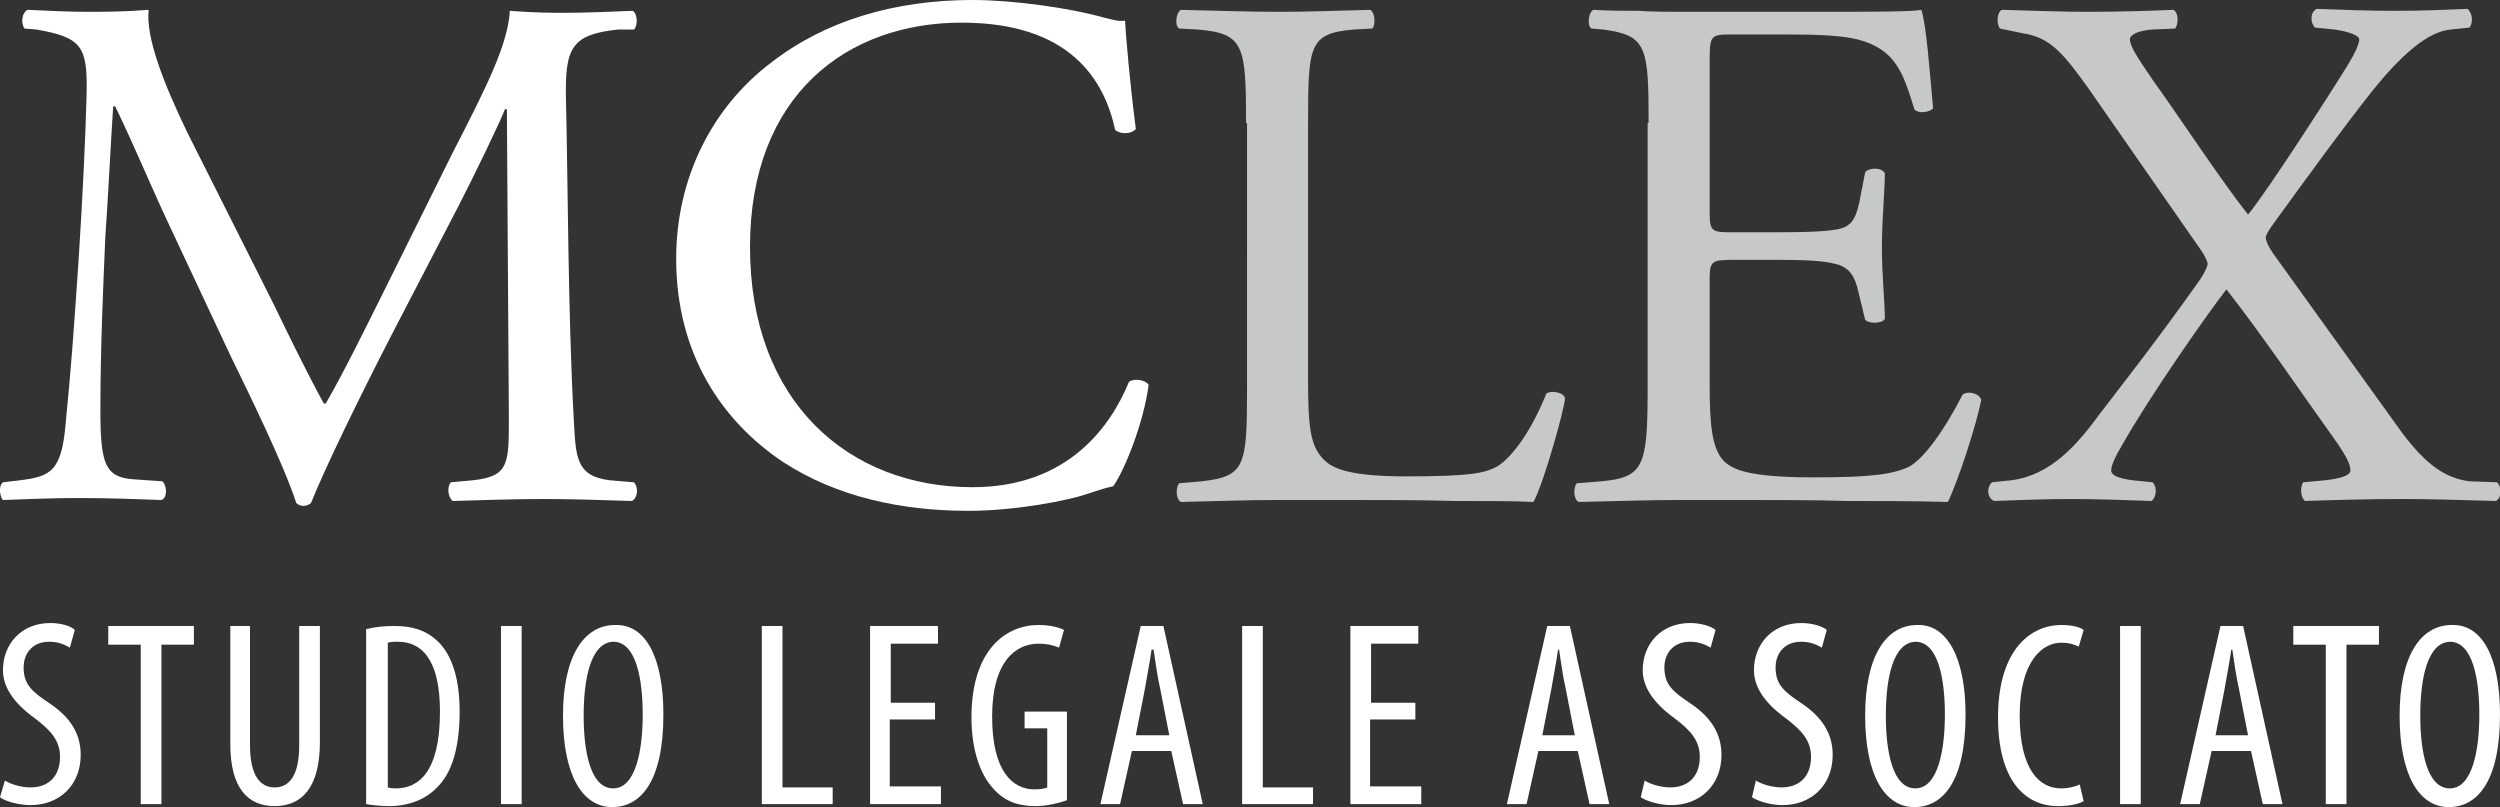 <?xml version="1.0" encoding="utf-8"?>
<!-- Generator: Adobe Illustrator 23.0.1, SVG Export Plug-In . SVG Version: 6.00 Build 0)  -->
<svg version="1.1" id="Livello_1" xmlns="http://www.w3.org/2000/svg" xmlns:xlink="http://www.w3.org/1999/xlink" x="0px" y="0px"
	 viewBox="0 0 254 82" style="enable-background:new 0 0 254 82;" xml:space="preserve">
<rect x="0" y="0" width="254" height="82" fill="#333333" stroke="none"/>
<style type="text/css">
	.st0{fill:#FFFFFF;}
	.st1{fill:#C7C9C9;}
</style>
<g>
	<path class="st0" d="M27.7,30.7c1.7,3.5,3.4,7,5.2,10.3h0.2c2-3.5,3.9-7.4,5.8-11.2l7.1-14.3c3.5-6.8,5.6-11,5.8-14.4
		c2.6,0.2,4.2,0.2,5.7,0.2c1.9,0,4.4-0.1,6.8-0.2c0.5,0.3,0.5,1.6,0.1,1.9L62.8,3c-4.8,0.5-5.4,1.9-5.3,7.1
		c0.2,7.9,0.2,21.8,0.8,32.6c0.2,3.7,0.2,5.7,3.7,6.1l2.4,0.2c0.5,0.5,0.4,1.6-0.2,1.9c-3.1-0.1-6.2-0.2-9-0.2
		c-2.7,0-6.1,0.1-9.2,0.2c-0.5-0.4-0.6-1.4-0.2-1.9l2.2-0.2c3.7-0.4,3.7-1.6,3.7-6.4l-0.2-31.3h-0.2C51,12,48.1,18,46.6,20.9
		L39.8,34c-3.4,6.6-6.8,13.6-8.2,17.1c-0.2,0.2-0.5,0.3-0.8,0.3c-0.2,0-0.5-0.1-0.7-0.3c-1.3-4-4.9-11.3-6.7-15l-6.8-14.5
		c-1.6-3.5-3.2-7.3-4.9-10.8h-0.2c-0.3,4.6-0.5,9-0.8,13.3c-0.2,4.6-0.5,11.2-0.5,17.6c0,5.5,0.5,6.8,3.4,7l2.9,0.2
		c0.5,0.5,0.5,1.7-0.1,1.9c-2.6-0.1-5.5-0.2-8.4-0.2c-2.4,0-5.2,0.1-7.7,0.2C0,50.5-0.2,49.4,0.3,49l1.7-0.2
		c3.2-0.4,4.3-0.9,4.7-6.1c0.5-5,0.8-9.1,1.3-16.5c0.4-6.2,0.7-12.6,0.8-16.7C8.9,4.7,8.3,3.8,3.7,3L2.5,2.9C2.1,2.4,2.2,1.3,2.8,1
		c2.3,0.1,4.1,0.2,6,0.2c1.7,0,3.8,0,6.3-0.2c-0.3,2.9,1.6,7.6,3.9,12.4L27.7,30.7z"/>
	<path class="st0" d="M78.3,6.4C83.8,2.1,90.9,0,98.8,0c4.1,0,9.9,0.8,13.4,1.8c0.9,0.2,1.4,0.4,2.1,0.3c0.1,1.7,0.5,6.4,1.1,11
		c-0.4,0.5-1.5,0.6-2.1,0.1c-1.1-5.1-4.6-10.9-15.6-10.9c-11.6,0-21.5,7.3-21.5,22.8c0,15.8,10.1,24.4,22.6,24.4
		c9.8,0,14.1-6.3,15.9-10.7c0.5-0.4,1.7-0.2,2,0.3c-0.5,3.9-2.5,8.8-3.6,10.3c-0.9,0.2-1.8,0.5-2.7,0.8c-1.7,0.6-7.1,1.7-12,1.7
		c-6.8,0-13.4-1.4-18.9-5c-6.1-4.1-10.8-10.9-10.8-20.6C68.7,17.9,72.5,10.8,78.3,6.4z"/>
	<path class="st1" d="M126.6,12.5c0-7.9-0.2-9.1-4.9-9.5l-1.9-0.1c-0.5-0.3-0.3-1.7,0.2-1.9c4.3,0.1,6.8,0.2,9.9,0.2
		c3,0,5.5-0.1,9.3-0.2c0.5,0.2,0.6,1.6,0.2,1.9L137.5,3c-4.5,0.4-4.6,1.6-4.6,9.5v26.1c0,4.7,0.2,6.7,1.6,8.1
		c0.8,0.8,2.3,1.7,8.3,1.7c6.5,0,8-0.3,9.3-1c1.5-0.9,3.5-3.6,5-7.4c0.5-0.4,1.9-0.1,1.9,0.5c0,0.8-2.1,8.5-3.2,10.5
		c-1.9-0.1-4.7-0.1-8-0.1c-3.3-0.1-7-0.1-10.9-0.1h-7c-3.2,0-5.6,0.1-9.9,0.2c-0.5-0.2-0.6-1.4-0.2-1.9l2.3-0.2
		c4.4-0.5,4.6-1.5,4.6-9.4V12.5z"/>
	<path class="st1" d="M167.5,12.5c0-7.8-0.2-8.9-4.6-9.5l-1.2-0.1c-0.5-0.3-0.3-1.7,0.2-1.9c1.7,0.1,3.1,0.1,4.6,0.1
		c1.4,0.1,2.9,0.1,4.4,0.1H185c4.9,0,9.3,0,10.2-0.2c0.5,1.3,0.9,6.7,1.2,10c-0.3,0.4-1.5,0.6-1.9,0.1c-1.1-3.5-1.8-6.1-5.8-7.1
		c-1.6-0.4-4-0.5-7.4-0.5H176c-2.3,0-2.3,0.1-2.3,3v15c0,2.1,0.2,2.1,2.5,2.1h4.4c3.2,0,5.5-0.1,6.5-0.4c0.9-0.3,1.4-0.8,1.8-2.6
		l0.6-3.1c0.4-0.5,1.7-0.5,2,0.1c0,1.8-0.3,4.7-0.3,7.6c0,2.7,0.3,5.5,0.3,7.2c-0.3,0.5-1.6,0.5-2,0.1l-0.7-2.9
		c-0.3-1.3-0.8-2.5-2.4-2.8c-1.1-0.3-2.9-0.4-5.8-0.4h-4.4c-2.3,0-2.5,0.1-2.5,2v10.6c0,4,0.2,6.5,1.4,7.8c0.9,0.9,2.5,1.7,9.2,1.7
		c5.8,0,8-0.3,9.7-1.1c1.4-0.8,3.4-3.4,5.4-7.3c0.5-0.4,1.6-0.2,1.9,0.5c-0.5,2.6-2.4,8.4-3.4,10.4c-3.4-0.1-6.8-0.1-10.2-0.1
		c-3.4-0.1-6.8-0.1-10.2-0.1h-6.8c-3.3,0-5.8,0.1-10.3,0.2c-0.5-0.2-0.6-1.4-0.2-1.9l2.5-0.2c4.3-0.4,4.7-1.5,4.7-9.4V12.5z"/>
	<path class="st1" d="M253.7,49c0.5,0.5,0.5,1.5-0.1,1.9c-3.5-0.1-6.5-0.2-9.6-0.2c-3.4,0-7.1,0.1-9.8,0.2c-0.5-0.4-0.5-1.4-0.2-1.9
		l2.2-0.2c1.7-0.2,2.6-0.5,2.6-1c0-0.5-0.2-1.2-1.7-3.3c-3.3-4.6-7.5-10.8-10.9-15.1c-2,2.6-7.7,10.7-10.7,16c-0.6,1-1,1.9-1,2.4
		c0,0.5,0.7,0.8,2.2,1l2,0.2c0.5,0.5,0.4,1.5-0.1,1.9c-2.7-0.1-5.6-0.2-8.2-0.2c-2.6,0-5.4,0.1-7.8,0.2c-0.7-0.3-0.8-1.4-0.2-1.9
		l1.9-0.2c4.1-0.5,6.8-3.7,9-6.7c0.9-1.2,6.1-7.8,10.3-13.8c0.5-0.8,0.7-1.3,0.7-1.5c0-0.2-0.3-0.9-0.9-1.7L212.2,9
		c-2.5-3.5-3.9-5.2-6.6-5.6l-2.4-0.5c-0.4-0.5-0.3-1.7,0.2-1.9c3.6,0.1,6.1,0.2,8.8,0.2c3,0,6.4-0.1,8.6-0.2
		c0.5,0.2,0.6,1.3,0.2,1.9L218.7,3c-1.4,0.1-2.3,0.5-2.3,1c0,0.7,0.8,1.9,2.3,4.1c2.6,3.6,7,10.3,9.7,13.7c2-2.4,8.8-13,10.2-15.3
		c0.6-1,1.1-2,1.1-2.5c0-0.4-1.1-0.8-2.5-1l-2-0.2c-0.5-0.5-0.5-1.6,0.2-1.9c2.7,0.1,5.1,0.2,8,0.2c2.8,0,4.9-0.1,7.3-0.2
		c0.5,0.4,0.6,1.4,0.2,1.9L249,3c-2.3,0.2-5,2.5-8.1,6.4c-3,3.8-6.2,8.2-9.9,13.3c-0.5,0.7-0.8,1.2-0.8,1.4s0.1,0.8,1,2l12.8,17.8
		c2.6,3.5,4.6,4.7,6.9,5L253.7,49z"/>
	<g>
		<path class="st0" d="M0.5,79.3c0.6,0.4,1.7,0.7,2.6,0.7c1.9,0,3-1.2,3-3.1c0-1.7-1-2.7-2.4-3.8c-1.4-1-3.4-2.7-3.4-5
			c0-2.7,1.9-4.8,4.8-4.8c1.1,0,2.1,0.3,2.5,0.7l-0.5,1.8c-0.5-0.3-1.2-0.6-2.1-0.6c-1.8,0-2.6,1.3-2.6,2.6c0,1.8,0.9,2.5,2.7,3.7
			c2.2,1.5,3.1,3.2,3.1,5.2c0,3.1-2.2,5.1-5.1,5.1c-1.2,0-2.6-0.4-3.1-0.8L0.5,79.3z"/>
		<path class="st0" d="M14.3,65.5H11v-1.9h8.7v1.9h-3.3v16.2h-2.1V65.5z"/>
		<path class="st0" d="M25.4,63.6v12.1c0,3.2,1.1,4.3,2.5,4.3c1.5,0,2.5-1.2,2.5-4.3V63.6h2.1v11.8c0,4.7-1.9,6.5-4.6,6.5
			c-2.7,0-4.5-1.8-4.5-6.3V63.6H25.4z"/>
		<path class="st0" d="M37.3,63.9c0.8-0.2,1.7-0.3,2.8-0.3c1.9,0,3.2,0.5,4.2,1.4c1.4,1.2,2.4,3.5,2.4,7.3c0,4.1-1,6.4-2.2,7.6
			c-1.2,1.3-2.9,2-5,2c-0.8,0-1.7-0.1-2.3-0.2V63.9z M39.4,80c0.3,0.1,0.6,0.1,0.8,0.1c2.3,0,4.5-1.6,4.5-7.8c0-4.6-1.4-7.1-4.3-7.1
			c-0.3,0-0.7,0-1,0.1V80z"/>
		<path class="st0" d="M53,63.6v18.1h-2.1V63.6H53z"/>
		<path class="st0" d="M67.4,72.6c0,6.8-2.3,9.4-5.2,9.4c-3,0-5-3.2-5-9.3c0-6,2.1-9.2,5.3-9.2C65.6,63.4,67.4,66.8,67.4,72.6z
			 M59.3,72.7c0,3.7,0.7,7.4,3,7.4c2.3,0,3-3.9,3-7.5c0-3.4-0.6-7.4-3-7.4C60,65.3,59.3,69,59.3,72.7z"/>
		<path class="st0" d="M77.4,63.6h2.1V80h5.1v1.7h-7.2V63.6z"/>
		<path class="st0" d="M94.9,73.1h-4.5v6.8h5.2v1.8h-7.2V63.6h6.9v1.8h-4.8v6h4.5V73.1z"/>
		<path class="st0" d="M108.4,81.3c-0.8,0.3-2.1,0.6-3.2,0.6c-1.6,0-3.1-0.4-4.3-1.8c-1.3-1.4-2.2-3.9-2.2-7.2c0-7,3.6-9.4,6.8-9.4
			c1.1,0,2,0.2,2.6,0.5l-0.5,1.8c-0.5-0.2-1.1-0.4-2.1-0.4c-2.3,0-4.7,1.8-4.7,7.4c0,5.6,2.1,7.4,4.3,7.4c0.7,0,1.1-0.1,1.3-0.2V74
			h-2.3v-1.7h4.3V81.3z"/>
		<path class="st0" d="M115,76.3l-1.2,5.4h-2l4.1-18.1h2.3l4,18.1h-2l-1.2-5.4H115z M118.8,74.7l-0.9-4.6c-0.3-1.3-0.5-2.8-0.7-4.1
			H117c-0.2,1.4-0.5,2.9-0.7,4.1l-0.9,4.6H118.8z"/>
		<path class="st0" d="M126.2,63.6h2.1V80h5.1v1.7h-7.2V63.6z"/>
		<path class="st0" d="M143.7,73.1h-4.5v6.8h5.2v1.8h-7.2V63.6h6.9v1.8h-4.8v6h4.5V73.1z"/>
		<path class="st0" d="M156.3,76.3l-1.2,5.4h-2l4.1-18.1h2.3l4,18.1h-2l-1.2-5.4H156.3z M160,74.7l-0.9-4.6
			c-0.3-1.3-0.5-2.8-0.7-4.1h-0.1c-0.2,1.4-0.5,2.9-0.7,4.1l-0.9,4.6H160z"/>
		<path class="st0" d="M167.1,79.3c0.6,0.4,1.7,0.7,2.6,0.7c1.9,0,3-1.2,3-3.1c0-1.7-1-2.7-2.4-3.8c-1.4-1-3.4-2.7-3.4-5
			c0-2.7,1.9-4.8,4.8-4.8c1.1,0,2.1,0.3,2.6,0.7l-0.5,1.8c-0.5-0.3-1.2-0.6-2.1-0.6c-1.8,0-2.6,1.3-2.6,2.6c0,1.8,0.9,2.5,2.7,3.7
			c2.2,1.5,3.1,3.2,3.1,5.2c0,3.1-2.2,5.1-5.1,5.1c-1.2,0-2.5-0.4-3.1-0.8L167.1,79.3z"/>
		<path class="st0" d="M178.4,79.3c0.6,0.4,1.7,0.7,2.6,0.7c1.9,0,3-1.2,3-3.1c0-1.7-1-2.7-2.4-3.8c-1.4-1-3.4-2.7-3.4-5
			c0-2.7,1.9-4.8,4.8-4.8c1.1,0,2.1,0.3,2.6,0.7l-0.5,1.8c-0.5-0.3-1.2-0.6-2.1-0.6c-1.8,0-2.6,1.3-2.6,2.6c0,1.8,0.9,2.5,2.7,3.7
			c2.2,1.5,3.1,3.2,3.1,5.2c0,3.1-2.2,5.1-5.1,5.1c-1.2,0-2.5-0.4-3.1-0.8L178.4,79.3z"/>
		<path class="st0" d="M199.7,72.6c0,6.8-2.3,9.4-5.2,9.4c-3,0-5-3.2-5-9.3c0-6,2.1-9.2,5.3-9.2C197.8,63.4,199.7,66.8,199.7,72.6z
			 M191.6,72.7c0,3.7,0.7,7.4,3,7.4c2.3,0,3-3.9,3-7.5c0-3.4-0.6-7.4-3-7.4C192.3,65.3,191.6,69,191.6,72.7z"/>
		<path class="st0" d="M211.7,81.4c-0.6,0.3-1.4,0.5-2.6,0.5c-3.5,0-6.1-2.8-6.1-9c0-7.1,3.5-9.4,6.4-9.4c1.1,0,1.9,0.2,2.3,0.5
			l-0.5,1.7c-0.4-0.2-0.9-0.4-1.8-0.4c-1.9,0-4.2,1.9-4.2,7.4s2,7.4,4.2,7.4c0.8,0,1.5-0.2,1.9-0.4L211.7,81.4z"/>
		<path class="st0" d="M217.5,63.6v18.1h-2.1V63.6H217.5z"/>
		<path class="st0" d="M224.7,76.3l-1.2,5.4h-2l4.1-18.1h2.3l4,18.1h-2l-1.2-5.4H224.7z M228.4,74.7l-0.9-4.6
			c-0.3-1.3-0.5-2.8-0.7-4.1h-0.1c-0.2,1.4-0.5,2.9-0.7,4.1l-0.9,4.6H228.4z"/>
		<path class="st0" d="M236.3,65.5H233v-1.9h8.7v1.9h-3.3v16.2h-2.1V65.5z"/>
		<path class="st0" d="M254,72.6c0,6.8-2.3,9.4-5.2,9.4c-3,0-5-3.2-5-9.3c0-6,2.1-9.2,5.3-9.2C252.2,63.4,254,66.8,254,72.6z
			 M245.9,72.7c0,3.7,0.7,7.4,3,7.4c2.3,0,3-3.9,3-7.5c0-3.4-0.6-7.4-3-7.4C246.6,65.3,245.9,69,245.9,72.7z"/>
	</g>
</g>
</svg>
